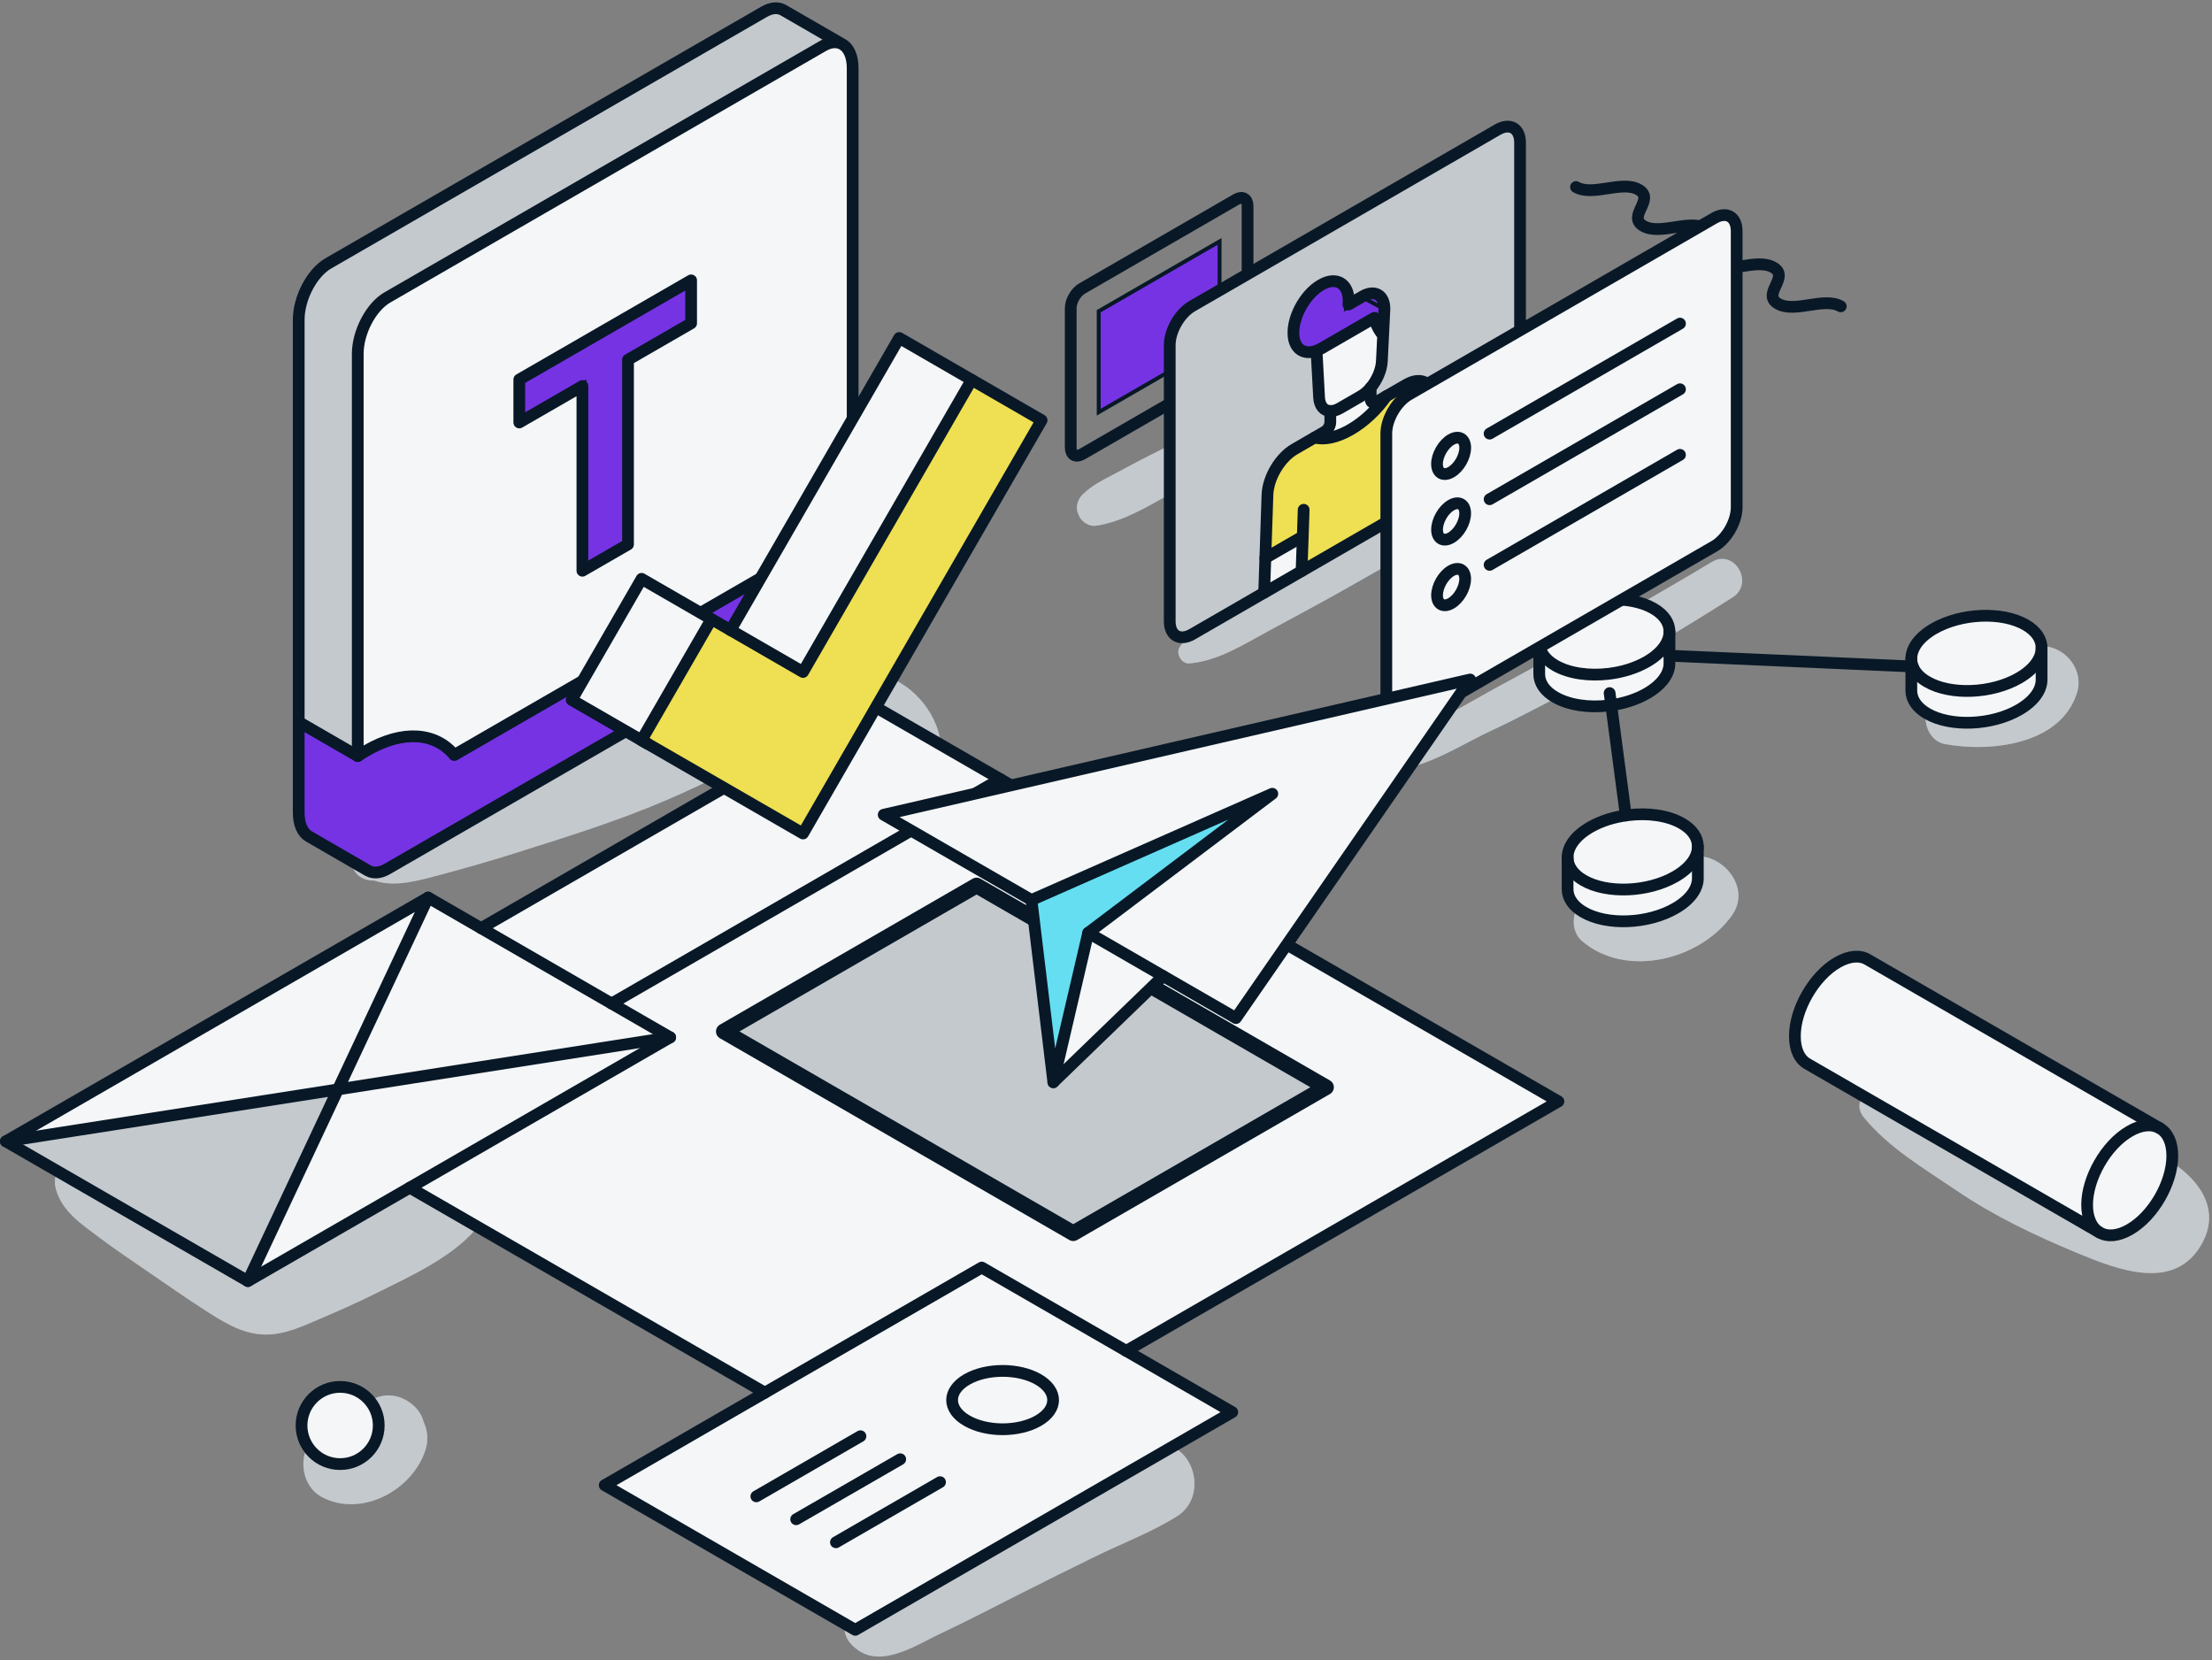 <svg width="565" height="424" viewBox="0 0 565 424" fill="none" xmlns="http://www.w3.org/2000/svg">
<rect x="0" y="0" width="565" height="424" fill="#808080" stroke="none"/>
<g clip-path="url(#clip0_71_1753)">
<path d="M231.39 175.36C228.87 173.53 226.14 172.3 223.31 171.59C228.81 167.02 235.38 161.67 236.7 154.6C238.41 145.47 231.24 137.31 221.71 139.61C214.35 141.38 209.45 148.16 203.96 152.96C199.29 157.04 195.52 159.93 190.33 163.48C180.01 170.55 169.2 176.93 158.05 182.59C147.08 188.16 136.23 193.65 124.79 198.23C118.73 200.65 112.65 203.02 106.6 205.47C101.68 207.46 94.48 209.74 91.62 214.64C88.04 218.16 89.43 224.8 95.28 224.9C95.4 224.9 95.52 224.9 95.63 224.9C100.82 226.73 107.12 224.85 112.4 223.45C118.94 221.72 125.43 219.85 131.88 217.81C144.92 213.69 158.12 209.6 170.67 204.16C180.8 199.77 190.68 194.85 200.01 188.96C201.27 192.46 203.91 195.35 207.47 196.73C202.8 200.25 198.12 204.19 197.26 209.8C196.53 214.59 198.41 220.67 204.01 221.69C212.58 223.25 219.12 218.21 225.97 213.74C232.14 209.72 237.79 204.98 239.84 197.58C242.19 189.09 238.31 180.35 231.41 175.35L231.39 175.36Z" fill="#F4F6F7"/>
<path d="M231.39 175.36C228.87 173.53 226.14 172.3 223.31 171.59C228.81 167.02 235.38 161.67 236.7 154.6C238.41 145.47 231.24 137.31 221.71 139.61C214.35 141.38 209.45 148.16 203.96 152.96C199.29 157.04 195.52 159.93 190.33 163.48C180.01 170.55 169.2 176.93 158.05 182.59C147.08 188.16 136.23 193.65 124.79 198.23C118.73 200.65 112.65 203.02 106.6 205.47C101.68 207.46 94.48 209.74 91.62 214.64C88.04 218.16 89.43 224.8 95.28 224.9C95.4 224.9 95.52 224.9 95.63 224.9C100.82 226.73 107.12 224.85 112.4 223.45C118.94 221.72 125.43 219.85 131.88 217.81C144.92 213.69 158.12 209.6 170.67 204.16C180.8 199.77 190.68 194.85 200.01 188.96C201.27 192.46 203.91 195.35 207.47 196.73C202.8 200.25 198.12 204.19 197.26 209.8C196.53 214.59 198.41 220.67 204.01 221.69C212.58 223.25 219.12 218.21 225.97 213.74C232.14 209.72 237.79 204.98 239.84 197.58C242.19 189.09 238.31 180.35 231.41 175.35L231.39 175.36Z" fill="#081827" fill-opacity="0.2"/>
<path d="M539.11 291.139C534.53 290.789 531.35 293.089 529.68 296.359C524.24 294.299 518.95 291.939 513.7 289.399C502.74 284.089 490.11 274.659 477.63 278.939C474.77 279.919 474.14 282.999 475.96 285.249C482.3 293.089 491.47 298.439 499.82 304.119C509.36 310.599 519.89 315.599 530.52 320.009C540.92 324.329 555.8 330.209 562.63 317.259C570.03 303.249 550.64 292.019 539.1 291.149L539.11 291.139Z" fill="#F4F6F7"/>
<path d="M539.11 291.139C534.53 290.789 531.35 293.089 529.68 296.359C524.24 294.299 518.95 291.939 513.7 289.399C502.74 284.089 490.11 274.659 477.63 278.939C474.77 279.919 474.14 282.999 475.96 285.249C482.3 293.089 491.47 298.439 499.82 304.119C509.36 310.599 519.89 315.599 530.52 320.009C540.92 324.329 555.8 330.209 562.63 317.259C570.03 303.249 550.64 292.019 539.1 291.149L539.11 291.139Z" fill="#081827" fill-opacity="0.2"/>
<path d="M377.16 122.06C373.39 120.06 370.19 121.84 366.81 123.8L357.08 129.41C350.59 133.15 344.11 136.89 337.62 140.63C331.32 144.26 325.15 148.08 318.92 151.84C312.64 155.63 305.68 159.1 301.38 165.17C300.18 166.86 301.77 169.62 303.83 169.44C311.06 168.82 317.41 164.75 323.7 161.33C330.29 157.75 336.9 154.26 343.42 150.56C349.74 146.97 356.06 143.38 362.38 139.79C365.63 137.94 368.89 136.09 372.14 134.24C375.7 132.21 379.17 130.41 379.36 125.91C379.42 124.42 378.48 122.78 377.16 122.08V122.06Z" fill="#F4F6F7"/>
<path d="M377.16 122.06C373.39 120.06 370.19 121.84 366.81 123.8L357.08 129.41C350.59 133.15 344.11 136.89 337.62 140.63C331.32 144.26 325.15 148.08 318.92 151.84C312.64 155.63 305.68 159.1 301.38 165.17C300.18 166.86 301.77 169.62 303.83 169.44C311.06 168.82 317.41 164.75 323.7 161.33C330.29 157.75 336.9 154.26 343.42 150.56C349.74 146.97 356.06 143.38 362.38 139.79C365.63 137.94 368.89 136.09 372.14 134.24C375.7 132.21 379.17 130.41 379.36 125.91C379.42 124.42 378.48 122.78 377.16 122.08V122.06Z" fill="#081827" fill-opacity="0.2"/>
<path d="M312.22 108.19C308.87 107.81 305.78 110.2 302.89 111.67C299.88 113.2 296.86 114.72 293.84 116.22C290.82 117.72 287.87 119.35 284.89 120.93C281.92 122.5 278.85 123.94 276.46 126.36C275.39 127.45 274.67 129.38 275.26 130.89C275.39 131.24 275.54 131.58 275.69 131.92C275.7 131.95 275.72 131.97 275.73 132C276.38 133.3 278.25 134.5 279.75 134.3C286.39 133.45 293.12 129.39 298.92 126.16C301.87 124.52 304.8 122.85 307.71 121.17C310.65 119.47 314.52 118.03 316.02 114.82C317.53 111.6 315.66 108.59 312.22 108.19Z" fill="#F4F6F7"/>
<path d="M312.22 108.19C308.87 107.81 305.78 110.2 302.89 111.67C299.88 113.2 296.86 114.72 293.84 116.22C290.82 117.72 287.87 119.35 284.89 120.93C281.92 122.5 278.85 123.94 276.46 126.36C275.39 127.45 274.67 129.38 275.26 130.89C275.39 131.24 275.54 131.58 275.69 131.92C275.7 131.95 275.72 131.97 275.73 132C276.38 133.3 278.25 134.5 279.75 134.3C286.39 133.45 293.12 129.39 298.92 126.16C301.87 124.52 304.8 122.85 307.71 121.17C310.65 119.47 314.52 118.03 316.02 114.82C317.53 111.6 315.66 108.59 312.22 108.19Z" fill="#081827" fill-opacity="0.2"/>
<path d="M437.23 143.53C424.16 151.45 410.69 158.73 397.77 166.87C391.5 170.82 384.77 174.09 378.35 177.78C375.04 179.68 371.69 181.51 368.31 183.29C364.8 185.13 360.89 186.72 357.74 189.12C354.6 191.51 356.24 196.99 360.58 195.86C367.71 194 374.55 189.56 381.22 186.47C388.37 183.16 395.22 179.32 402.28 175.84C416.19 168.98 429.41 160.87 442.53 152.59C448.21 149 443.04 140.03 437.24 143.54L437.23 143.53Z" fill="#F4F6F7"/>
<path d="M437.23 143.53C424.16 151.45 410.69 158.73 397.77 166.87C391.5 170.82 384.77 174.09 378.35 177.78C375.04 179.68 371.69 181.51 368.31 183.29C364.8 185.13 360.89 186.72 357.74 189.12C354.6 191.51 356.24 196.99 360.58 195.86C367.71 194 374.55 189.56 381.22 186.47C388.37 183.16 395.22 179.32 402.28 175.84C416.19 168.98 429.41 160.87 442.53 152.59C448.21 149 443.04 140.03 437.24 143.54L437.23 143.53Z" fill="#081827" fill-opacity="0.2"/>
<path d="M428.93 220.05C425.61 222.2 423.01 224.68 419.2 225.98C415.34 227.3 411.28 227.32 407.33 228.13C402.13 229.2 400.04 236.86 404.1 240.36C415.31 250 434.47 245.18 442.5 233.63C448.18 225.45 437.03 214.82 428.93 220.06V220.05Z" fill="#F4F6F7"/>
<path d="M428.93 220.05C425.61 222.2 423.01 224.68 419.2 225.98C415.34 227.3 411.28 227.32 407.33 228.13C402.13 229.2 400.04 236.86 404.1 240.36C415.31 250 434.47 245.18 442.5 233.63C448.18 225.45 437.03 214.82 428.93 220.06V220.05Z" fill="#081827" fill-opacity="0.2"/>
<path d="M521.57 165.029C515.88 164.999 511.85 168.469 507.11 171.109C503.15 173.319 499.26 175.759 495.11 177.599C489.87 179.929 491.22 188.999 496.73 190.029C508.35 192.209 526.46 190.26 530.55 176.84C532.33 170.99 527.48 165.059 521.56 165.039L521.57 165.029Z" fill="#F4F6F7"/>
<path d="M521.57 165.029C515.88 164.999 511.85 168.469 507.11 171.109C503.15 173.319 499.26 175.759 495.11 177.599C489.87 179.929 491.22 188.999 496.73 190.029C508.35 192.209 526.46 190.26 530.55 176.84C532.33 170.99 527.48 165.059 521.56 165.039L521.57 165.029Z" fill="#081827" fill-opacity="0.2"/>
<path d="M293.19 369.52C285.09 372.35 277.37 376.91 269.7 380.75C262.4 384.41 255.12 388.11 247.87 391.86C241.35 395.23 204.42 411.07 219.21 421.49C225.51 425.93 234.19 420.07 240.07 417.3C246.88 414.1 253.54 410.62 260.26 407.23C266.68 403.99 273.12 400.79 279.57 397.63C286.51 394.23 294.13 391.36 300.67 387.25C309.59 381.64 303.99 365.74 293.19 369.52Z" fill="#F4F6F7"/>
<path d="M293.19 369.52C285.09 372.35 277.37 376.91 269.7 380.75C262.4 384.41 255.12 388.11 247.87 391.86C241.35 395.23 204.42 411.07 219.21 421.49C225.51 425.93 234.19 420.07 240.07 417.3C246.88 414.1 253.54 410.62 260.26 407.23C266.68 403.99 273.12 400.79 279.57 397.63C286.51 394.23 294.13 391.36 300.67 387.25C309.59 381.64 303.99 365.74 293.19 369.52Z" fill="#081827" fill-opacity="0.2"/>
<path d="M108.18 363.069C107.43 360.029 104.51 357.529 101.6 356.729C99.52 356.159 97.68 356.359 95.95 357.039C93.78 357.629 91.88 358.929 90.3 360.619C89.86 361.119 89.45 361.629 89.05 362.159C88.76 362.389 88.09 363.109 87.75 363.459C87.72 363.469 87.68 363.479 87.64 363.499C87.1 363.729 86.52 364.069 86 364.359C85.95 364.389 85.93 364.399 85.89 364.419C85.85 364.429 85.82 364.439 85.77 364.449C84.5 364.769 83.32 365.319 82.14 365.899C75.77 369.049 76.11 379.079 82.14 382.319C92.3 387.779 105.53 380.569 108.74 370.119C109.47 367.739 109.18 365.259 108.19 363.069H108.18Z" fill="#F4F6F7"/>
<path d="M108.18 363.069C107.43 360.029 104.51 357.529 101.6 356.729C99.52 356.159 97.68 356.359 95.95 357.039C93.78 357.629 91.88 358.929 90.3 360.619C89.86 361.119 89.45 361.629 89.05 362.159C88.76 362.389 88.09 363.109 87.75 363.459C87.72 363.469 87.68 363.479 87.64 363.499C87.1 363.729 86.52 364.069 86 364.359C85.95 364.389 85.93 364.399 85.89 364.419C85.85 364.429 85.82 364.439 85.77 364.449C84.5 364.769 83.32 365.319 82.14 365.899C75.77 369.049 76.11 379.079 82.14 382.319C92.3 387.779 105.53 380.569 108.74 370.119C109.47 367.739 109.18 365.259 108.19 363.069H108.18Z" fill="#081827" fill-opacity="0.2"/>
<path d="M117.77 291.669C107.3 295.369 97.6 301.909 87.93 307.289C83.16 309.939 78.44 312.659 73.83 315.579C72.62 316.349 71.46 317.099 70.37 317.869C68.98 318.269 66.92 318.739 68.64 319.189C65.33 318.359 61.33 314.949 58.41 313.269C54.59 311.079 50.78 308.869 46.99 306.639C43.2 304.409 39.46 302.069 35.64 299.889C31.34 297.429 26.46 294.149 21.33 294.689C16.79 295.169 12.87 298.959 14.32 303.889C15.97 309.469 20.71 312.569 25.17 315.929C29.45 319.149 33.93 322.129 38.34 325.169C42.75 328.209 47.15 331.269 51.65 334.179C56.49 337.309 61.56 340.709 67.54 340.849C72.79 340.979 77.58 338.589 82.28 336.599C87.08 334.559 91.82 332.419 96.49 330.099C104.63 326.049 115.24 321.239 121.49 314.009C123.77 312.539 125.95 310.969 127.98 309.229C135.85 302.489 127.49 288.249 117.76 291.679L117.77 291.669Z" fill="#F4F6F7"/>
<path d="M117.77 291.669C107.3 295.369 97.6 301.909 87.93 307.289C83.16 309.939 78.44 312.659 73.83 315.579C72.62 316.349 71.46 317.099 70.37 317.869C68.98 318.269 66.92 318.739 68.64 319.189C65.33 318.359 61.33 314.949 58.41 313.269C54.59 311.079 50.78 308.869 46.99 306.639C43.2 304.409 39.46 302.069 35.64 299.889C31.34 297.429 26.46 294.149 21.33 294.689C16.79 295.169 12.87 298.959 14.32 303.889C15.97 309.469 20.71 312.569 25.17 315.929C29.45 319.149 33.93 322.129 38.34 325.169C42.75 328.209 47.15 331.269 51.65 334.179C56.49 337.309 61.56 340.709 67.54 340.849C72.79 340.979 77.58 338.589 82.28 336.599C87.08 334.559 91.82 332.419 96.49 330.099C104.63 326.049 115.24 321.239 121.49 314.009C123.77 312.539 125.95 310.969 127.98 309.229C135.85 302.489 127.49 288.249 117.76 291.679L117.77 291.669Z" fill="#081827" fill-opacity="0.2"/>
<path d="M125.19 166.6C123.57 164.51 120.84 162.77 118.06 163.02C115.67 163.24 113.57 163.67 111.43 164.81C111.24 164.9 111.15 164.95 111.11 164.97C110.98 165.03 110.83 165.09 110.67 165.16C110.41 165.27 110.21 165.36 110.04 165.43C109.91 165.44 109.69 165.48 109.34 165.56C108.76 165.69 108.19 165.84 107.63 166.02C106.93 166.24 106.56 166.42 107.51 166.19C104.66 166.91 102.42 167.2 100.18 169.38C97.42 172.06 97.57 175.68 98.95 178.92C101.38 184.61 109.32 185.47 114.59 184.58C119.86 183.69 125.89 180.28 126.84 174.53C127.33 171.56 127.1 169.05 125.21 166.61L125.19 166.6Z" fill="#F4F6F7"/>
<path d="M125.19 166.6C123.57 164.51 120.84 162.77 118.06 163.02C115.67 163.24 113.57 163.67 111.43 164.81C111.24 164.9 111.15 164.95 111.11 164.97C110.98 165.03 110.83 165.09 110.67 165.16C110.41 165.27 110.21 165.36 110.04 165.43C109.91 165.44 109.69 165.48 109.34 165.56C108.76 165.69 108.19 165.84 107.63 166.02C106.93 166.24 106.56 166.42 107.51 166.19C104.66 166.91 102.42 167.2 100.18 169.38C97.42 172.06 97.57 175.68 98.95 178.92C101.38 184.61 109.32 185.47 114.59 184.58C119.86 183.69 125.89 180.28 126.84 174.53C127.33 171.56 127.1 169.05 125.21 166.61L125.19 166.6Z" fill="#081827" fill-opacity="0.2"/>
<path d="M470.17 78.24C465.87 75.76 458.44 80.05 454.15 77.57C449.85 75.09 457.28 70.8 452.98 68.31C448.68 65.82 441.25 70.12 436.95 67.64C432.65 65.16 440.08 60.87 435.78 58.38C431.48 55.9 424.05 60.19 419.75 57.71C415.45 55.23 422.88 50.93 418.58 48.45C414.28 45.97 406.85 50.26 402.55 47.77" stroke="#081827" stroke-width="3" stroke-linecap="round" stroke-linejoin="round"/>
<path d="M521.47 165.489V173.609C521.47 176.279 519.52 179.079 515.72 181.279C508.79 185.289 498.27 185.729 492.26 182.259C489.53 180.689 488.2 178.579 488.2 176.369V170.199L488.57 170.219C489.14 171.679 490.36 173.039 492.26 174.129C498.27 177.599 508.79 177.159 515.72 173.149C519.52 170.959 521.47 168.149 521.47 165.479V165.489Z" fill="#F4F6F7"/>
<path d="M488.57 170.23C488.32 169.59 488.2 168.93 488.2 168.25C488.2 165.58 490.14 162.78 493.94 160.58C500.89 156.57 511.41 156.13 517.42 159.61C520.14 161.18 521.47 163.28 521.47 165.49C521.47 168.16 519.52 170.97 515.72 173.16C508.79 177.17 498.27 177.61 492.26 174.14C490.37 173.05 489.14 171.69 488.57 170.23Z" fill="#F4F6F7"/>
<path d="M488.57 170.23L488.2 170.21V168.25C488.2 168.92 488.32 169.58 488.57 170.23Z" fill="#F4F6F7"/>
<path d="M433.67 216.209V224.329C433.67 226.989 431.73 229.799 427.93 231.989C420.97 236.009 410.47 236.439 404.47 232.969C401.74 231.399 400.4 229.289 400.4 227.079V218.959H400.41C400.41 221.169 401.74 223.269 404.47 224.849C410.47 228.319 420.98 227.889 427.93 223.869C431.73 221.669 433.67 218.879 433.67 216.209Z" fill="#F4F6F7"/>
<path d="M429.61 210.33C432.34 211.9 433.67 214.01 433.67 216.22C433.67 218.89 431.73 221.68 427.93 223.88C420.97 227.9 410.47 228.33 404.47 224.86C401.74 223.29 400.41 221.18 400.41 218.97C400.41 216.3 402.35 213.5 406.15 211.3C408.95 209.68 412.34 208.64 415.8 208.21C420.86 207.57 426.03 208.26 429.61 210.33Z" fill="#F4F6F7"/>
<path d="M411.55 180.12C411.37 180.15 411.2 180.18 411.02 180.2C405.98 180.83 400.81 180.14 397.23 178.07C394.5 176.5 393.16 174.38 393.16 172.17V164.05C393.16 166.26 394.5 168.37 397.23 169.95C400.81 172.02 405.98 172.71 411.02 172.08C414.45 171.65 417.85 170.62 420.67 168.99C424.47 166.79 426.42 163.99 426.42 161.32V169.44C426.42 172.11 424.47 174.91 420.67 177.11C418 178.65 414.8 179.66 411.55 180.12Z" fill="#F4F6F7"/>
<path d="M426.42 161.309C426.42 163.979 424.47 166.779 420.67 168.979C417.85 170.599 414.45 171.639 411.02 172.069C405.98 172.699 400.81 172.009 397.23 169.939C394.5 168.369 393.16 166.249 393.16 164.039C393.16 161.379 395.1 158.579 398.89 156.389C405.82 152.389 416.35 151.939 422.36 155.419C425.09 156.989 426.42 159.099 426.42 161.309Z" fill="#F4F6F7"/>
<path d="M393.16 164.05C393.16 166.26 394.5 168.37 397.23 169.95C400.81 172.02 405.98 172.71 411.02 172.08C414.45 171.65 417.85 170.62 420.67 168.99C424.47 166.79 426.42 163.99 426.42 161.32C426.42 159.11 425.09 157.01 422.36 155.43C416.35 151.95 405.82 152.4 398.89 156.4C395.1 158.59 393.16 161.39 393.16 164.05Z" stroke="#081827" stroke-width="3" stroke-linecap="round" stroke-linejoin="round"/>
<path d="M488.57 170.23C489.14 171.69 490.36 173.05 492.26 174.14C498.27 177.61 508.79 177.17 515.72 173.16C519.52 170.97 521.47 168.16 521.47 165.49C521.47 163.28 520.14 161.19 517.42 159.61C511.41 156.13 500.88 156.57 493.94 160.58C490.14 162.78 488.2 165.58 488.2 168.25C488.2 168.92 488.32 169.58 488.57 170.23Z" stroke="#081827" stroke-width="3" stroke-linecap="round" stroke-linejoin="round"/>
<path d="M433.67 216.21C433.67 218.88 431.73 221.67 427.93 223.87C420.97 227.89 410.47 228.32 404.47 224.85C401.74 223.28 400.41 221.17 400.41 218.96C400.41 216.29 402.35 213.49 406.15 211.29C408.95 209.67 412.34 208.63 415.8 208.2C420.86 207.56 426.03 208.25 429.61 210.32C432.34 211.89 433.67 214 433.67 216.21Z" stroke="#081827" stroke-width="3" stroke-linecap="round" stroke-linejoin="round"/>
<path d="M415.27 208.28L411.55 180.12L411.14 177.02" stroke="#081827" stroke-width="3" stroke-linecap="round" stroke-linejoin="round"/>
<path d="M426.42 167.47L488.2 170.21L488.57 170.23H488.58" stroke="#081827" stroke-width="3" stroke-linecap="round" stroke-linejoin="round"/>
<path d="M488.2 168.25V176.37C488.2 178.58 489.53 180.68 492.26 182.26C498.27 185.73 508.79 185.29 515.72 181.28C519.52 179.08 521.47 176.28 521.47 173.61V165.49" stroke="#081827" stroke-width="3" stroke-linecap="round" stroke-linejoin="round"/>
<path d="M426.42 161.31V169.43C426.42 172.1 424.47 174.9 420.67 177.1C418 178.64 414.8 179.65 411.55 180.11C411.37 180.14 411.2 180.17 411.02 180.19C405.98 180.82 400.81 180.13 397.23 178.06C394.5 176.49 393.16 174.37 393.16 172.16V164.04" stroke="#081827" stroke-width="3" stroke-linecap="round" stroke-linejoin="round"/>
<path d="M433.67 216.209V224.329C433.67 226.989 431.73 229.799 427.93 231.989C420.97 236.009 410.47 236.439 404.47 232.969C401.74 231.399 400.4 229.289 400.4 227.079V218.959" stroke="#081827" stroke-width="3" stroke-linecap="round" stroke-linejoin="round"/>
<path d="M280.64 105.273V79.488L311.51 61.656V87.441L280.64 105.273Z" fill="#7633E4" stroke="#081827"/>
<path d="M315.77 93.25L276.39 116C274.79 116.93 273.49 116.17 273.49 114.32V78.71C273.49 76.86 274.79 74.61 276.39 73.69L315.76 50.94C317.36 50.01 318.66 50.76 318.66 52.62V88.23C318.66 90.08 317.36 92.33 315.76 93.25H315.77Z" stroke="#081827" stroke-width="3" stroke-linecap="round" stroke-linejoin="round"/>
<path d="M366.7 117.4L367 125.89L357.45 131.41L357.14 122.92H357.15L366.7 117.4Z" fill="#F4F6F7"/>
<path d="M336.94 101.54L336.29 89.61V89.58C336.72 89.42 337.15 89.22 337.59 88.97L351.03 81.2C351.03 81.2 351.58 83.78 353.29 85.62L352.96 92.28C352.84 94.58 351.71 97.13 350.1 99.04C349.36 99.92 348.51 100.67 347.61 101.18L342.26 104.27C341.37 104.79 340.53 105.02 339.79 104.99C338.18 104.95 337.05 103.71 336.93 101.54H336.94Z" fill="#F4F6F7"/>
<path d="M357.14 122.92L357.45 131.41L332.45 145.85L332.76 137L323.21 142.52L323.75 126.38C323.9 122.02 326.95 116.86 330.66 114.72L335.81 111.74C338.2 112.39 341.42 111.76 344.96 109.72C348.5 107.68 351.72 104.58 354.1 101.18L359.26 98.2C362.97 96.06 366.02 97.69 366.16 101.88L366.71 117.38L357.16 122.9L357.14 122.92Z" fill="#EEDF53"/>
<path d="M351.48 102.7L354.09 101.19C351.71 104.59 348.49 107.69 344.95 109.73C341.41 111.77 338.19 112.4 335.8 111.75L338.41 110.24C339.17 109.8 339.79 108.73 339.79 107.85V104.98C340.53 105 341.37 104.77 342.26 104.26L347.61 101.17C348.51 100.65 349.35 99.91 350.1 99.03V101.91C350.1 102.79 350.72 103.14 351.48 102.71V102.7Z" fill="#F4F6F7"/>
<path d="M332.76 137.01L332.45 145.86L322.9 151.37L323.2 142.52L332.76 137.01Z" fill="#F4F6F7"/>
<path d="M388.26 36.429V106.98C388.26 110.64 385.69 115.1 382.52 116.93L367 125.9L366.7 117.4L366.15 101.9C366 97.71 362.96 96.079 359.25 98.219L354.09 101.2L351.48 102.71C350.72 103.15 350.1 102.8 350.1 101.91V99.029C351.71 97.12 352.84 94.57 352.96 92.269L353.29 85.609L353.62 78.889C353.62 75.34 351.13 73.909 348.07 75.68L344.42 77.79C344.48 77.21 344.48 76.629 344.44 76.079C344.13 72.45 341.49 70.879 338.2 72.37C333.79 74.37 330.08 80.68 330.39 85.559C330.62 89.219 333.15 90.74 336.29 89.57V89.6L336.94 101.53C337.06 103.7 338.19 104.94 339.8 104.98V107.85C339.8 108.73 339.18 109.8 338.42 110.24L335.81 111.75L330.66 114.73C326.95 116.87 323.9 122.02 323.75 126.39L323.21 142.53L322.91 151.38L304.53 162C301.35 163.83 298.78 162.34 298.79 158.68V88.139C298.79 84.469 301.36 80.019 304.53 78.189L382.53 33.13C385.71 31.299 388.27 32.779 388.27 36.45L388.26 36.429Z" fill="#F4F6F7"/>
<path d="M388.26 36.429V106.98C388.26 110.64 385.69 115.1 382.52 116.93L367 125.9L366.7 117.4L366.15 101.9C366 97.71 362.96 96.079 359.25 98.219L354.09 101.2L351.48 102.71C350.72 103.15 350.1 102.8 350.1 101.91V99.029C351.71 97.12 352.84 94.57 352.96 92.269L353.29 85.609L353.62 78.889C353.62 75.34 351.13 73.909 348.07 75.68L344.42 77.79C344.48 77.21 344.48 76.629 344.44 76.079C344.13 72.45 341.49 70.879 338.2 72.37C333.79 74.37 330.08 80.68 330.39 85.559C330.62 89.219 333.15 90.74 336.29 89.57V89.6L336.94 101.53C337.06 103.7 338.19 104.94 339.8 104.98V107.85C339.8 108.73 339.18 109.8 338.42 110.24L335.81 111.75L330.66 114.73C326.95 116.87 323.9 122.02 323.75 126.39L323.21 142.53L322.91 151.38L304.53 162C301.35 163.83 298.78 162.34 298.79 158.68V88.139C298.79 84.469 301.36 80.019 304.53 78.189L382.53 33.13C385.71 31.299 388.27 32.779 388.27 36.45L388.26 36.429Z" fill="#081827" fill-opacity="0.2"/>
<path d="M353.128 78.716C353.089 77.147 352.522 76.165 351.756 75.722C350.962 75.264 349.775 75.28 348.33 76.112L353.128 78.716ZM353.128 78.716L353.121 78.865L352.857 84.233C352.479 83.647 352.193 83.047 351.983 82.523C351.814 82.104 351.697 81.74 351.623 81.483C351.586 81.354 351.559 81.252 351.542 81.184C351.534 81.15 351.528 81.124 351.524 81.107L351.52 81.089L351.519 81.085L351.519 81.085L351.519 81.085L351.519 81.085L351.376 80.412L350.78 80.757L337.34 88.527L337.339 88.527C336.93 88.765 336.518 88.961 336.132 89.099L336.132 89.099L336.126 89.101C334.655 89.647 333.411 89.538 332.525 88.958C331.641 88.378 331.003 87.253 330.899 85.53L330.899 85.528C330.752 83.216 331.56 80.517 332.965 78.139C334.371 75.76 336.332 73.77 338.416 72.825C339.958 72.127 341.26 72.183 342.192 72.738C343.125 73.294 343.806 74.422 343.952 76.122L343.952 76.124C343.999 76.648 343.99 77.186 343.933 77.738L343.832 78.713L344.68 78.222L348.33 76.113L353.128 78.716Z" fill="#7633E4" stroke="#081827"/>
<path d="M322.9 151.37L304.52 161.99C301.34 163.82 298.77 162.33 298.78 158.67V88.13C298.78 84.46 301.35 80.01 304.52 78.18L382.52 33.12C385.7 31.29 388.26 32.77 388.26 36.44V106.99C388.26 110.65 385.69 115.11 382.52 116.94L367 125.91L357.45 131.43L332.45 145.87L322.9 151.39V151.37Z" stroke="#081827" stroke-width="3" stroke-linecap="round" stroke-linejoin="round"/>
<path d="M353.28 85.61C351.57 83.77 351.02 81.19 351.02 81.19L337.58 88.96C337.15 89.21 336.71 89.42 336.29 89.57C333.14 90.74 330.61 89.22 330.39 85.56C330.08 80.68 333.79 74.37 338.2 72.37C341.49 70.88 344.13 72.46 344.44 76.08C344.49 76.64 344.48 77.21 344.42 77.79L348.07 75.68C351.14 73.91 353.62 75.34 353.62 78.89L353.29 85.61L352.96 92.27C352.84 94.57 351.71 97.12 350.1 99.03C349.36 99.91 348.51 100.66 347.61 101.17L342.26 104.26C341.37 104.78 340.53 105.01 339.79 104.98C338.18 104.94 337.05 103.7 336.93 101.53L336.28 89.6" stroke="#081827" stroke-width="3" stroke-linecap="round" stroke-linejoin="round"/>
<path d="M350.1 99.03V101.91C350.1 102.79 350.72 103.14 351.48 102.71L354.09 101.2L359.25 98.22C362.96 96.08 366.01 97.71 366.15 101.9L366.7 117.4L367 125.9" stroke="#081827" stroke-width="3" stroke-linecap="round" stroke-linejoin="round"/>
<path d="M322.9 151.37L323.2 142.52L323.74 126.38C323.89 122.02 326.94 116.86 330.65 114.72L335.8 111.74L338.41 110.23C339.17 109.79 339.79 108.72 339.79 107.84V104.97" stroke="#081827" stroke-width="3" stroke-linecap="round" stroke-linejoin="round"/>
<path d="M335.81 111.75C338.2 112.4 341.42 111.77 344.96 109.73C348.5 107.69 351.72 104.59 354.1 101.19" stroke="#081827" stroke-width="3" stroke-linecap="round" stroke-linejoin="round"/>
<path d="M332.99 130.2L332.76 137.01L332.45 145.86" stroke="#081827" stroke-width="3" stroke-linecap="round" stroke-linejoin="round"/>
<path d="M356.9 116.39L357.14 122.92L357.45 131.41" stroke="#081827" stroke-width="3" stroke-linecap="round" stroke-linejoin="round"/>
<path d="M323.2 142.52L332.76 137.01" stroke="#081827" stroke-width="3" stroke-linecap="round" stroke-linejoin="round"/>
<path d="M357.15 122.92L366.7 117.4" stroke="#081827" stroke-width="3" stroke-linecap="round" stroke-linejoin="round"/>
<path d="M458.46 264.659C458.45 268.119 459.67 270.559 461.63 271.689L536.28 314.789C534.31 313.659 533.09 311.219 533.09 307.749C533.09 304.279 534.27 300.569 536.19 297.199C538.16 293.729 540.92 290.679 543.97 288.919C546.97 287.179 549.7 287.019 551.66 288.159L477.01 245.059C475.04 243.909 472.33 244.089 469.32 245.819C466.27 247.569 463.52 250.619 461.54 254.099C459.62 257.469 458.44 261.239 458.45 264.669L458.46 264.659Z" fill="#F4F6F7"/>
<path d="M536.2 297.2C534.28 300.57 533.1 304.34 533.1 307.75C533.1 311.16 534.32 313.66 536.29 314.79C538.26 315.94 540.98 315.76 543.98 314.03C546.99 312.3 549.71 309.31 551.67 305.92C553.64 302.51 554.86 298.66 554.86 295.19C554.86 291.72 553.64 289.29 551.67 288.16C549.7 287.01 546.98 287.18 543.98 288.92C540.93 290.67 538.17 293.72 536.2 297.2Z" fill="#F4F6F7"/>
<path d="M551.67 288.16C549.7 287.01 546.98 287.18 543.98 288.92C540.93 290.67 538.17 293.72 536.2 297.2C534.28 300.57 533.1 304.34 533.1 307.75C533.1 311.16 534.32 313.66 536.29 314.79C538.26 315.94 540.98 315.76 543.98 314.03C546.99 312.3 549.71 309.31 551.67 305.92C553.64 302.51 554.86 298.66 554.86 295.19C554.86 291.72 553.64 289.29 551.67 288.16Z" stroke="#081827" stroke-width="3" stroke-linecap="round" stroke-linejoin="round"/>
<path d="M551.67 288.159L477.02 245.059C475.05 243.909 472.34 244.089 469.33 245.819C466.28 247.569 463.53 250.619 461.55 254.099C459.63 257.469 458.45 261.239 458.46 264.669C458.45 268.129 459.67 270.569 461.63 271.699L536.28 314.799" stroke="#081827" stroke-width="3" stroke-linecap="round" stroke-linejoin="round"/>
<path d="M86.88 354.22C92.33 354.22 96.74 358.63 96.74 364.08C96.74 369.53 92.32 373.94 86.88 373.94C81.44 373.94 77.02 369.52 77.02 364.08C77.02 358.64 81.43 354.22 86.88 354.22Z" fill="#F4F6F7"/>
<path d="M96.74 364.08C96.74 358.63 92.32 354.22 86.88 354.22C81.44 354.22 77.02 358.63 77.02 364.08C77.02 369.53 81.43 373.94 86.88 373.94C92.33 373.94 96.74 369.52 96.74 364.08Z" stroke="#081827" stroke-width="3" stroke-linecap="round" stroke-linejoin="round"/>
<path d="M443.58 59.039V129.579C443.58 133.249 441.01 137.699 437.84 139.529L359.84 184.589C356.66 186.419 354.1 184.929 354.1 181.269V110.729C354.1 107.059 356.67 102.609 359.85 100.779L437.85 55.719C441.03 53.889 443.59 55.369 443.59 59.039H443.58ZM370.65 154.099C372.64 152.949 374.25 150.159 374.24 147.869C374.24 145.569 372.64 144.649 370.65 145.789C368.67 146.929 367.05 149.729 367.06 152.019C367.06 154.319 368.67 155.249 370.65 154.099ZM374.24 131.119C374.24 128.819 372.64 127.899 370.65 129.039C368.66 130.179 367.05 132.979 367.06 135.269C367.06 137.569 368.67 138.499 370.65 137.349C372.64 136.199 374.24 133.419 374.24 131.119ZM374.24 114.349C374.24 112.059 372.63 111.119 370.64 112.269C368.66 113.419 367.05 116.209 367.04 118.499C367.04 120.799 368.65 121.719 370.64 120.579C372.63 119.429 374.24 116.639 374.24 114.349Z" fill="#F4F6F7"/>
<path d="M374.24 147.869C374.24 150.159 372.64 152.949 370.65 154.099C368.67 155.249 367.05 154.319 367.06 152.019C367.06 149.729 368.67 146.929 370.65 145.789C372.64 144.639 374.25 145.569 374.24 147.869Z" fill="#F4F6F7"/>
<path d="M370.65 129.039C372.64 127.889 374.25 128.819 374.24 131.119C374.24 133.419 372.64 136.199 370.65 137.349C368.67 138.499 367.05 137.569 367.06 135.269C367.06 132.979 368.66 130.189 370.65 129.039Z" fill="#F4F6F7"/>
<path d="M370.65 112.28C372.64 111.13 374.25 112.07 374.25 114.36C374.25 116.66 372.64 119.45 370.65 120.59C368.67 121.73 367.05 120.81 367.05 118.51C367.05 116.21 368.66 113.43 370.65 112.28Z" fill="#F4F6F7"/>
<path d="M437.84 139.529L359.84 184.589C356.66 186.419 354.1 184.929 354.1 181.269V110.729C354.1 107.059 356.67 102.609 359.85 100.779L437.85 55.719C441.03 53.889 443.59 55.369 443.59 59.039V129.579C443.59 133.249 441.02 137.699 437.85 139.529H437.84Z" stroke="#081827" stroke-width="3" stroke-linecap="round" stroke-linejoin="round"/>
<path d="M370.65 120.59C368.67 121.73 367.05 120.81 367.05 118.51C367.05 116.21 368.66 113.43 370.65 112.28C372.64 111.13 374.25 112.07 374.25 114.36C374.25 116.66 372.64 119.45 370.65 120.59Z" stroke="#081827" stroke-width="3" stroke-linecap="round" stroke-linejoin="round"/>
<path d="M380.48 110.749L429.11 82.649" stroke="#081827" stroke-width="3" stroke-linecap="round" stroke-linejoin="round"/>
<path d="M370.65 137.34C368.67 138.49 367.05 137.56 367.06 135.26C367.06 132.97 368.66 130.18 370.65 129.03C372.64 127.88 374.25 128.81 374.24 131.11C374.24 133.41 372.64 136.19 370.65 137.34Z" stroke="#081827" stroke-width="3" stroke-linecap="round" stroke-linejoin="round"/>
<path d="M380.49 127.509L429.11 99.419" stroke="#081827" stroke-width="3" stroke-linecap="round" stroke-linejoin="round"/>
<path d="M370.65 154.099C368.67 155.249 367.05 154.319 367.06 152.019C367.06 149.729 368.67 146.929 370.65 145.789C372.64 144.639 374.25 145.569 374.24 147.869C374.24 150.159 372.64 152.949 370.65 154.099Z" stroke="#081827" stroke-width="3" stroke-linecap="round" stroke-linejoin="round"/>
<path d="M380.48 144.269L429.11 116.169" stroke="#081827" stroke-width="3" stroke-linecap="round" stroke-linejoin="round"/>
<path d="M398.06 281.31L287.67 345.03L250.76 323.74L195.37 355.7L104.67 303.34L171.18 264.95L156.22 256.31L255.49 198.99L398.06 281.31ZM274.13 314.97L338.7 277.69L249.44 226.16L184.88 263.44L274.13 314.97Z" fill="#F4F6F7"/>
<path d="M338.7 277.69L274.13 314.97L184.88 263.44L249.44 226.16L338.7 277.69Z" fill="#F4F6F7"/>
<path d="M338.7 277.69L274.13 314.97L184.88 263.44L249.44 226.16L338.7 277.69Z" fill="#081827" fill-opacity="0.2"/>
<path d="M314.75 360.67L218.45 416.27L154.46 379.33L195.37 355.7L250.76 323.74L287.67 345.03L314.75 360.67Z" fill="#F4F6F7"/>
<path d="M255.49 198.99L156.22 256.31L122.88 237.06L222.15 179.74L255.49 198.99Z" fill="#F4F6F7"/>
<path d="M171.18 264.95L104.67 303.34L93.07 310.03L63.32 327.2L86.33 278.24L171.18 264.95Z" fill="#F4F6F7"/>
<path d="M171.18 264.95L86.33 278.24L109.35 229.24L122.88 237.06L156.22 256.31L171.18 264.95Z" fill="#F4F6F7"/>
<path d="M109.35 229.24L86.33 278.24L1.5 291.51L109.35 229.24Z" fill="#F4F6F7"/>
<path d="M86.33 278.24L63.32 327.2L40.97 314.3L1.5 291.51L86.33 278.24Z" fill="#F4F6F7"/>
<path d="M86.33 278.24L63.32 327.2L40.97 314.3L1.5 291.51L86.33 278.24Z" fill="#081827" fill-opacity="0.2"/>
<path d="M287.67 345.03L398.06 281.31L255.49 198.99L222.15 179.74L122.88 237.06" stroke="#081827" stroke-width="3" stroke-linecap="round" stroke-linejoin="round"/>
<path d="M104.67 303.34L195.37 355.7" stroke="#081827" stroke-width="3" stroke-linecap="round" stroke-linejoin="round"/>
<path d="M255.49 198.99L156.22 256.31" stroke="#081827" stroke-width="3" stroke-linecap="round" stroke-linejoin="round"/>
<path d="M274.13 314.97L338.7 277.69L249.44 226.16L184.88 263.44L274.13 314.97Z" stroke="#081827" stroke-width="4" stroke-linecap="round" stroke-linejoin="round"/>
<path d="M63.32 327.2L93.07 310.03L104.67 303.34L171.18 264.95L156.22 256.31L122.88 237.06L109.35 229.24L1.5 291.51L40.97 314.3L63.32 327.2Z" stroke="#081827" stroke-width="3" stroke-linecap="round" stroke-linejoin="round"/>
<path d="M171.18 264.95L86.33 278.24L1.5 291.51" stroke="#081827" stroke-width="3" stroke-linecap="round" stroke-linejoin="round"/>
<path d="M109.35 229.24L86.33 278.24L63.32 327.2" stroke="#081827" stroke-width="3" stroke-linecap="round" stroke-linejoin="round"/>
<path d="M195.37 355.7L154.46 379.33L218.45 416.27L314.75 360.67L287.67 345.03L250.76 323.74L195.37 355.7Z" stroke="#081827" stroke-width="3" stroke-linecap="round" stroke-linejoin="round"/>
<path d="M246.97 362.85C241.93 359.94 241.93 355.24 246.97 352.32C252.01 349.41 260.17 349.41 265.22 352.32C270.25 355.24 270.25 359.94 265.22 362.85C260.17 365.77 252.01 365.77 246.97 362.85Z" stroke="#081827" stroke-width="3" stroke-linecap="round" stroke-linejoin="round"/>
<path d="M219.78 366.82L193.19 382.18" stroke="#081827" stroke-width="3" stroke-linecap="round" stroke-linejoin="round"/>
<path d="M229.94 372.7L203.36 388.03" stroke="#081827" stroke-width="3" stroke-linecap="round" stroke-linejoin="round"/>
<path d="M240.11 378.55L213.52 393.91" stroke="#081827" stroke-width="3" stroke-linecap="round" stroke-linejoin="round"/>
<path d="M111.65 156.379C116.824 156.379 121.01 160.566 121.01 165.739C121.01 170.913 116.814 175.099 111.65 175.099C106.486 175.099 102.29 170.903 102.29 165.739C102.29 160.575 106.476 156.379 111.65 156.379Z" fill="#7633E4" stroke="#081827"/>
<path d="M121.51 165.739C121.51 160.289 117.09 155.879 111.65 155.879C106.21 155.879 101.79 160.289 101.79 165.739C101.79 171.189 106.2 175.599 111.65 175.599C117.1 175.599 121.51 171.179 121.51 165.739Z" stroke="#081827" stroke-width="3" stroke-linecap="round" stroke-linejoin="round"/>
<path d="M195.84 147.215C200.433 136.377 208.32 126.355 217.29 120.891V143.26C217.29 145.94 216.472 148.861 215.137 151.409C213.8 153.961 211.973 156.088 210 157.226L210 157.227L98.66 221.507L98.659 221.507C96.887 222.535 95.362 222.553 94.23 221.906C94.229 221.906 94.229 221.906 94.228 221.905L79.16 213.197L79.157 213.195C77.781 212.412 76.8 210.495 76.8 207.54V185.266L91.12 193.542L91.389 193.698L91.647 193.526C92.389 193.031 93.13 192.566 93.871 192.132C103.141 186.782 111.1 187.687 115.635 193.159L115.904 193.484L116.27 193.273L195.63 147.453L195.775 147.369L195.84 147.215Z" fill="#7633E4" stroke="#081827"/>
<path d="M217.79 17.399V120.02C208.4 125.44 200.14 135.81 195.39 147.02L116.03 192.84C111.28 187.11 103.02 186.28 93.63 191.7C92.87 192.14 92.12 192.6 91.38 193.11V90.379C91.38 84.829 94.76 78.389 98.92 75.98L210.25 11.71C212.09 10.649 213.77 10.55 215.08 11.259C215.11 11.28 215.15 11.29 215.18 11.309C216.78 12.229 217.79 14.37 217.79 17.399ZM176.53 82.57V71.609L132.65 96.939V107.9L148.77 98.6V145.77L160.42 139.04V91.87L176.54 82.57H176.53Z" fill="#F4F6F7"/>
<path d="M200.11 2.61L215.09 11.26C213.78 10.56 212.1 10.65 210.26 11.71L98.92 75.98C94.76 78.39 91.38 84.83 91.38 90.38V193.11L76.31 184.4V81.68C76.31 76.13 79.69 69.69 83.85 67.28L195.17 3.01C197.06 1.92 198.78 1.84 200.1 2.61H200.11Z" fill="#F4F6F7"/>
<path d="M200.11 2.61L215.09 11.26C213.78 10.56 212.1 10.65 210.26 11.71L98.92 75.98C94.76 78.39 91.38 84.83 91.38 90.38V193.11L76.31 184.4V81.68C76.31 76.13 79.69 69.69 83.85 67.28L195.17 3.01C197.06 1.92 198.78 1.84 200.1 2.61H200.11Z" fill="#081827" fill-opacity="0.2"/>
<path d="M159.91 138.761L149.26 144.904V98.599V97.734L148.51 98.166L133.14 107.034V97.228L176.03 72.475V82.281L160.16 91.446L159.91 91.591V91.879V138.761Z" fill="#7633E4" stroke="#081827"/>
<path d="M148.76 98.599L132.64 107.899V96.939L176.53 71.609V82.569L160.41 91.879V139.049L148.76 145.769V98.599Z" stroke="#081827" stroke-width="3" stroke-linecap="round" stroke-linejoin="round"/>
<path d="M76.31 184.4L91.38 193.11C92.13 192.61 92.88 192.14 93.63 191.7C103.02 186.28 111.28 187.11 116.03 192.84L195.39 147.02C200.14 135.81 208.4 125.44 217.79 120.02" stroke="#081827" stroke-width="3" stroke-linecap="round" stroke-linejoin="round"/>
<path d="M91.38 193.11V90.38C91.38 84.83 94.76 78.39 98.92 75.98L210.25 11.71C212.09 10.65 213.77 10.55 215.08 11.26M215.08 11.26C215.11 11.28 215.15 11.29 215.18 11.31C216.78 12.23 217.79 14.37 217.79 17.4V143.26C217.79 148.81 214.41 155.26 210.25 157.66L98.91 221.94C97.03 223.03 95.31 223.1 93.98 222.34L78.91 213.63C77.31 212.72 76.3 210.58 76.3 207.54V81.68C76.3 76.13 79.68 69.69 83.84 67.28L195.17 3.01C197.06 1.92 198.78 1.84 200.1 2.61L215.08 11.26Z" stroke="#081827" stroke-width="3" stroke-linecap="round" stroke-linejoin="round"/>
<path d="M266.05 107.33L222.97 181.94L205.11 212.88L187.25 202.57L165.42 189.97L163.86 189.07L181.72 158.14L183.28 159.02L186.6 160.94L205.11 171.63L248.19 97.01L266.05 107.33Z" fill="#EEDF53"/>
<path d="M229.688 86.341L186.608 160.958L205.115 171.643L248.195 97.026L229.688 86.341Z" fill="#F4F6F7"/>
<path d="M163.881 147.842L146.016 178.773L163.854 189.076L181.719 158.145L163.881 147.842Z" fill="#F4F6F7"/>
<path d="M165.42 189.97L163.86 189.07L165.42 189.97Z" fill="#F4F6F7"/>
<path d="M181.72 158.14L163.88 147.84L146.02 178.77L163.86 189.07L165.42 189.97" stroke="#081827" stroke-width="3" stroke-linecap="round" stroke-linejoin="round"/>
<path d="M248.19 97.01L229.68 86.32L186.6 160.94" stroke="#081827" stroke-width="3" stroke-linecap="round" stroke-linejoin="round"/>
<path d="M248.19 97.01L205.11 171.63L186.6 160.94L183.28 159.02L181.72 158.14L163.86 189.07L165.42 189.97L187.25 202.57L205.11 212.88L222.97 181.94L266.05 107.33L248.19 97.01Z" stroke="#081827" stroke-width="3" stroke-linecap="round" stroke-linejoin="round"/>
<path d="M375.51 173.55L315.69 260.03L297.1 249.3L277.96 238.24L324.98 202.73L263.46 229.87L225.72 208.09L375.51 173.55Z" fill="#F4F6F7"/>
<path d="M321.245 204.924L277.659 237.841L277.514 237.95L277.473 238.126L269.208 273.533L264.001 230.178L321.245 204.924Z" fill="#65DEF1" stroke="#081827"/>
<path d="M297.1 249.3L269.05 276.41L277.96 238.24L297.1 249.3Z" fill="#F4F6F7"/>
<path d="M263.46 229.87L324.98 202.73L277.96 238.24L297.1 249.3L315.69 260.03L375.51 173.55L225.72 208.09L263.46 229.87Z" stroke="#081827" stroke-width="3" stroke-linecap="round" stroke-linejoin="round"/>
<path d="M263.46 229.87L269.05 276.41L277.96 238.24" stroke="#081827" stroke-width="3" stroke-linecap="round" stroke-linejoin="round"/>
<path d="M269.05 276.41L297.1 249.3" stroke="#081827" stroke-width="3" stroke-linecap="round" stroke-linejoin="round"/>
</g>
<defs>
<clipPath id="clip0_71_1753">
<rect width="564.28" height="422.51" fill="white" transform="translate(0 0.6)"/>
</clipPath>
</defs>
</svg>

